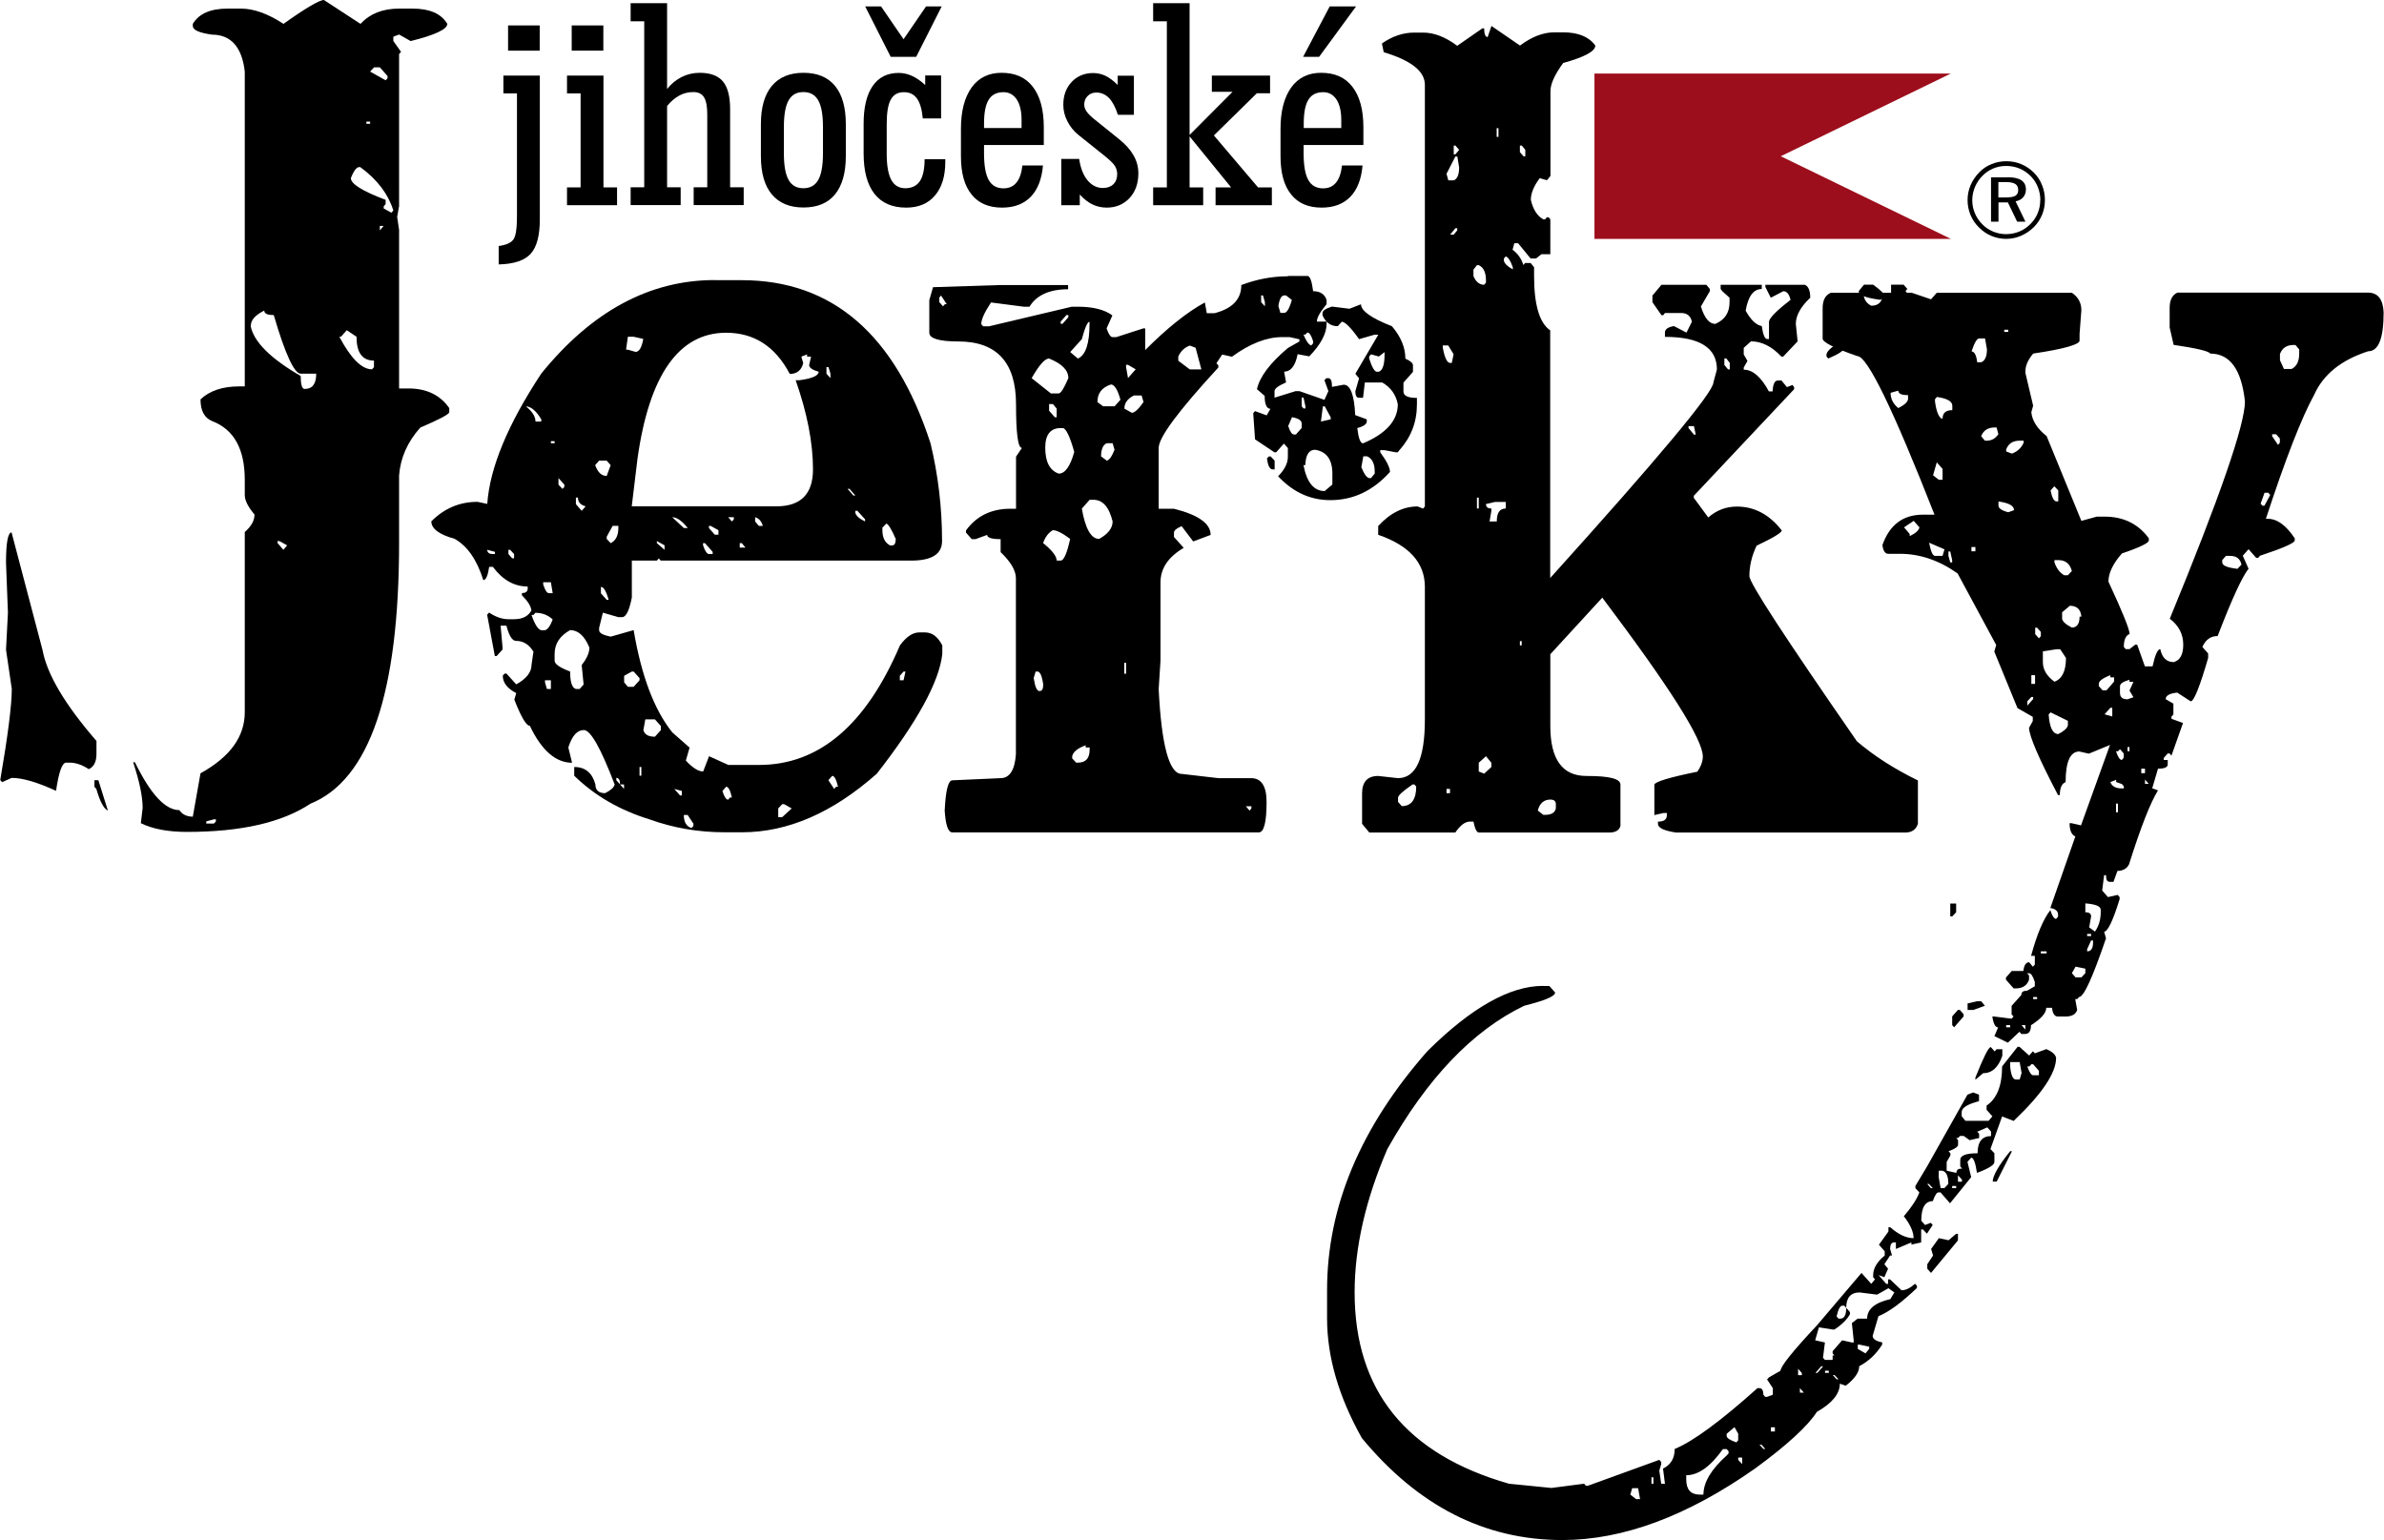 <svg width="178" height="115" viewBox="0 0 178 115" fill="none" xmlns="http://www.w3.org/2000/svg">
<g id="Layer_1">
<path id="Vector" fill-rule="evenodd" clip-rule="evenodd" d="M119.049 5.49H145.66L132.961 11.667L145.66 17.836H119.049V5.49Z" fill="#9D0E1C"/>
<path id="Vector_2" d="M37.935 1.899H40.297V3.781H37.935V1.899ZM37.585 5.644H40.306V16.361C40.306 17.591 40.081 18.451 39.614 18.957C39.156 19.455 38.366 19.717 37.234 19.744V18.369C37.773 18.297 38.133 18.143 38.321 17.899C38.51 17.655 38.599 17.076 38.599 16.153V6.973H37.585V5.644Z" fill="black"/>
<path id="Vector_3" d="M42.335 15.321V13.992H43.35V6.973H42.335V5.644H45.057V13.992H46.072V15.321H42.335ZM42.686 3.781V1.899H45.048V3.781H42.686Z" fill="black"/>
<path id="Vector_4" d="M47.086 0.235H49.808V6.648C50.113 6.259 50.481 5.96 50.894 5.752C51.307 5.544 51.757 5.436 52.241 5.436C53.041 5.436 53.615 5.653 53.975 6.078C54.334 6.512 54.514 7.199 54.514 8.149V13.983H55.528V15.312H51.792V13.983H52.807V8.529C52.807 7.95 52.726 7.525 52.565 7.263C52.403 7 52.134 6.874 51.765 6.874C51.397 6.874 51.056 6.955 50.733 7.127C50.409 7.299 50.095 7.561 49.808 7.914V13.983H50.822V15.312H47.086V13.983H48.101V1.592H47.086V0.235Z" fill="black"/>
<path id="Vector_5" d="M63.153 9.271V11.658C63.153 12.906 62.883 13.856 62.345 14.516C61.806 15.168 61.025 15.493 59.992 15.493C58.959 15.493 58.178 15.168 57.63 14.516C57.082 13.865 56.812 12.906 56.812 11.658V9.271C56.812 8.022 57.082 7.073 57.63 6.413C58.178 5.761 58.959 5.436 59.992 5.436C61.025 5.436 61.806 5.761 62.345 6.413C62.883 7.064 63.153 8.022 63.153 9.271ZM61.447 9.488C61.447 8.574 61.33 7.914 61.096 7.498C60.863 7.082 60.495 6.874 59.983 6.874C59.471 6.874 59.112 7.082 58.878 7.498C58.645 7.914 58.528 8.574 58.528 9.488V11.441C58.528 12.355 58.645 13.015 58.878 13.431C59.112 13.847 59.48 14.055 59.983 14.055C60.486 14.055 60.863 13.847 61.096 13.431C61.33 13.015 61.447 12.355 61.447 11.441V9.488Z" fill="black"/>
<path id="Vector_6" d="M64.617 0.479H65.784L67.464 2.93L69.143 0.479H70.311L68.407 4.242H66.503L64.599 0.479H64.617ZM70.58 11.884V12.083C70.58 13.16 70.32 14.001 69.808 14.598C69.296 15.204 68.577 15.502 67.661 15.502C66.619 15.502 65.829 15.159 65.29 14.471C64.751 13.784 64.482 12.78 64.482 11.45V9.234C64.482 8.013 64.707 7.073 65.156 6.422C65.605 5.77 66.251 5.445 67.095 5.445C67.437 5.445 67.76 5.517 68.083 5.662C68.406 5.807 68.739 6.033 69.08 6.349V5.635H70.266V8.845H68.9C68.838 8.176 68.694 7.679 68.469 7.362C68.236 7.037 67.913 6.883 67.49 6.883C67.041 6.883 66.709 7.064 66.512 7.435C66.305 7.796 66.206 8.411 66.206 9.252V11.486C66.206 12.373 66.323 13.015 66.547 13.431C66.772 13.847 67.122 14.055 67.598 14.055C68.074 14.055 68.451 13.874 68.685 13.521C68.918 13.169 69.035 12.617 69.035 11.884H70.58Z" fill="black"/>
<path id="Vector_7" d="M77.873 12.355C77.783 13.377 77.477 14.164 76.956 14.697C76.436 15.231 75.726 15.502 74.819 15.502C73.822 15.502 73.059 15.177 72.538 14.516C72.008 13.865 71.748 12.915 71.748 11.658V9.623C71.748 8.294 72.017 7.272 72.547 6.53C73.077 5.798 73.822 5.436 74.774 5.436C75.798 5.436 76.579 5.779 77.118 6.485C77.657 7.181 77.935 8.185 77.935 9.506V10.826H73.472V11.45C73.472 12.355 73.589 13.024 73.822 13.44C74.056 13.856 74.424 14.064 74.927 14.064C75.331 14.064 75.654 13.919 75.888 13.639C76.121 13.359 76.274 12.934 76.337 12.355H77.864H77.873ZM73.472 9.56H76.274V8.936C76.274 8.294 76.148 7.787 75.915 7.426C75.672 7.064 75.34 6.883 74.927 6.883C74.424 6.883 74.056 7.064 73.822 7.444C73.589 7.814 73.472 8.411 73.472 9.234V9.569V9.56Z" fill="black"/>
<path id="Vector_8" d="M79.238 15.321V11.866H80.576C80.675 12.545 80.882 13.078 81.196 13.458C81.51 13.838 81.896 14.037 82.345 14.037C82.669 14.037 82.929 13.947 83.127 13.757C83.324 13.567 83.414 13.313 83.414 12.997C83.414 12.771 83.351 12.572 83.243 12.391C83.136 12.21 82.875 11.966 82.489 11.649L80.531 10.085C80.172 9.795 79.894 9.451 79.696 9.053C79.489 8.656 79.391 8.249 79.391 7.823C79.391 7.127 79.597 6.566 80.019 6.114C80.441 5.671 80.98 5.454 81.618 5.454C81.941 5.454 82.255 5.526 82.543 5.662C82.839 5.807 83.136 6.033 83.45 6.34V5.653H84.662V8.574H83.468C83.288 8.013 83.064 7.588 82.803 7.317C82.534 7.046 82.22 6.91 81.86 6.91C81.6 6.91 81.384 6.991 81.214 7.163C81.043 7.326 80.953 7.543 80.953 7.805C80.953 7.986 81.016 8.158 81.133 8.33C81.25 8.502 81.465 8.71 81.771 8.954L83.558 10.392C84.052 10.79 84.411 11.197 84.644 11.613C84.878 12.029 84.995 12.472 84.995 12.943C84.995 13.702 84.77 14.326 84.33 14.797C83.881 15.267 83.315 15.502 82.633 15.502C82.247 15.502 81.896 15.421 81.573 15.267C81.25 15.113 80.935 14.869 80.621 14.525V15.321H79.229H79.238Z" fill="black"/>
<path id="Vector_9" d="M86.099 15.321V13.992H87.123V1.592H86.099V0.235H88.82V10.075L92.026 6.856H90.482V5.644H94.829V6.964H93.841L90.634 10.112L93.93 13.992H94.963V15.321H90.76V13.992H91.919L88.82 10.184V13.992H89.835V15.321H86.099Z" fill="black"/>
<path id="Vector_10" d="M99.282 0.479H101.249L98.492 4.242H97.298L99.282 0.479ZM101.734 12.355C101.644 13.377 101.339 14.164 100.818 14.697C100.297 15.231 99.588 15.502 98.681 15.502C97.684 15.502 96.921 15.177 96.4 14.516C95.87 13.865 95.609 12.915 95.609 11.658V9.623C95.609 8.294 95.879 7.272 96.409 6.53C96.939 5.798 97.684 5.436 98.636 5.436C99.66 5.436 100.441 5.779 100.98 6.485C101.519 7.181 101.797 8.185 101.797 9.506V10.826H97.334V11.45C97.334 12.355 97.45 13.024 97.684 13.44C97.917 13.856 98.286 14.064 98.789 14.064C99.202 14.064 99.516 13.919 99.749 13.639C99.983 13.359 100.136 12.934 100.199 12.355H101.725H101.734ZM97.343 9.56H100.145V8.936C100.145 8.294 100.019 7.787 99.785 7.426C99.543 7.064 99.211 6.883 98.798 6.883C98.295 6.883 97.926 7.064 97.693 7.444C97.459 7.814 97.343 8.411 97.343 9.234V9.569V9.56Z" fill="black"/>
<path id="Vector_11" d="M15.402 61.33V61.493H15.976L16.12 61.33V61.177H15.976L15.402 61.33ZM7.05 58.255H7.346L8.055 60.525C7.75 60.39 7.463 59.847 7.193 58.906L7.05 58.744V58.255ZM20.727 40.401V40.555L21.158 41.053L21.437 40.718L20.862 40.401H20.727ZM0.862 39.75L3.17 48.514C3.502 50.341 4.849 52.611 7.202 55.325V56.293C7.202 56.889 7.005 57.26 6.627 57.432C6.151 57.116 5.667 56.944 5.191 56.944H4.912C4.616 56.998 4.382 57.703 4.185 59.051C2.775 58.4 1.67 58.083 0.871 58.083L0.161 58.4L0.018 58.246C0.592 54.909 0.88 52.639 0.88 51.436L0.449 48.514L0.592 45.747L0.449 42.02C0.449 40.501 0.592 39.75 0.88 39.75H0.862ZM25.334 25.143C26.197 26.762 27.005 27.576 27.777 27.576L27.921 27.414V26.925C27.05 26.925 26.619 26.328 26.619 25.143L25.891 24.655L25.46 25.143H25.326H25.334ZM18.716 24.348C18.949 25.523 20.198 26.771 22.452 28.074C22.452 28.725 22.55 29.042 22.748 29.042C23.323 29.042 23.61 28.671 23.61 27.902H22.452C21.976 27.902 21.293 26.446 20.44 23.525C19.964 23.525 19.73 23.416 19.73 23.19C19.057 23.525 18.725 23.895 18.725 24.339L18.716 24.348ZM28.361 16.868V17.203L28.64 16.868H28.361ZM26.197 13.304C26.197 13.729 27.059 14.272 28.792 14.923V15.24L28.648 15.403V15.566L29.223 15.882L29.367 15.719C28.999 14.516 28.19 13.422 26.906 12.481H26.771C26.574 12.536 26.394 12.798 26.197 13.295V13.304ZM27.355 9.081V9.243H27.634V9.081H27.355ZM27.634 5.345L28.792 5.996L28.936 5.843V5.68L28.361 5.029H27.93L27.634 5.345ZM24.185 0L26.915 1.782C27.616 1.022 28.577 0.642 29.798 0.642H30.804C32.07 0.642 32.941 1.013 33.399 1.782C33.399 2.18 32.492 2.614 30.66 3.066L29.798 2.578L29.367 2.74V3.057L29.942 3.871L29.798 4.034V15.385L29.654 16.199L29.798 17.166V29.006H30.508C31.855 29.006 32.869 29.503 33.543 30.471V30.787C33.498 30.95 32.771 31.33 31.379 31.927C30.418 33.003 29.897 34.197 29.798 35.499V40.528C29.798 51.734 27.589 58.228 23.179 60.01C21.069 61.412 17.997 62.117 13.965 62.117C12.555 62.117 11.396 61.9 10.516 61.466L10.651 60.326C10.651 59.494 10.417 58.346 9.941 56.917H10.076C11.235 59.295 12.339 60.489 13.39 60.489C13.597 60.806 13.947 60.978 14.396 60.978L14.971 57.74C17.18 56.519 18.276 54.999 18.276 53.181V39.723C18.752 39.307 19.003 38.882 19.003 38.421C18.527 37.851 18.276 37.372 18.276 36.965V35.825C18.276 33.528 17.467 32.062 15.833 31.439C15.258 31.203 14.971 30.661 14.971 29.82C15.662 29.168 16.632 28.852 17.845 28.852H18.276V5.345C18.069 3.518 17.243 2.587 15.833 2.587C14.872 2.451 14.396 2.243 14.396 1.936V1.782C14.854 1.022 15.707 0.642 16.991 0.642H17.997C18.931 0.642 19.991 1.013 21.167 1.782C22.838 0.588 23.862 0 24.185 0Z" fill="black"/>
<path id="Vector_12" d="M51.056 60.842C51.056 61.385 51.253 61.71 51.631 61.828L51.774 61.665V61.502L51.343 60.851H51.047L51.056 60.842ZM58.106 60.363V61.014H58.402L59.112 60.363L58.546 60.046H58.402L58.106 60.363ZM50.346 58.906L50.777 59.395H50.912V59.06L50.346 58.906ZM53.939 59.06C54.073 59.503 54.217 59.711 54.37 59.711L54.505 59.549H54.648C54.522 59.006 54.388 58.744 54.217 58.744L53.939 59.06ZM46.018 58.092V58.255L46.592 58.906V58.572H46.296C46.296 58.255 46.206 58.083 46.018 58.083V58.092ZM61.851 58.255L62.282 58.906L62.426 58.744H62.569C62.444 58.201 62.3 57.93 62.138 57.93L61.842 58.264L61.851 58.255ZM47.751 57.269V57.921H47.886V57.269H47.751ZM48.182 53.715L48.038 54.52C48.137 54.855 48.416 55.008 48.9 55.008L49.34 54.52V54.203L48.9 53.715H48.191H48.182ZM40.692 50.794V50.947L40.836 51.445H41.132V50.794H40.692ZM67.185 50.459V50.794H67.464L67.608 50.142H67.464L67.185 50.459ZM46.601 50.459V50.947L46.88 51.282H47.311L47.751 50.794V50.631L47.311 50.142H47.176L46.601 50.459ZM41.41 48.84V49.328C41.41 49.582 41.788 49.844 42.569 50.142C42.569 50.92 42.704 51.363 43 51.445H43.278L43.575 51.11L43.431 49.654C43.808 49.184 44.006 48.749 44.006 48.352C43.647 47.483 43.171 47.049 42.569 47.049C41.797 47.474 41.41 48.071 41.41 48.831V48.84ZM39.686 45.919C39.929 46.624 40.162 46.995 40.414 47.058H40.692C40.889 47.004 41.087 46.742 41.267 46.253C40.907 45.919 40.476 45.756 39.974 45.756L39.83 45.919H39.686ZM44.868 43.811V44.3L45.299 44.788H45.443C45.263 44.137 45.066 43.82 44.868 43.82V43.811ZM40.557 43.477V43.639C40.692 44.065 40.836 44.291 40.988 44.291H41.267L41.132 43.477H40.557ZM37.962 41.053V41.369L38.24 41.686H38.384V41.369L38.087 41.053H37.953H37.962ZM36.381 41.053C36.381 41.261 36.525 41.369 36.812 41.369H36.956V41.206L36.381 41.053ZM55.232 40.555V40.89H55.663L55.385 40.555H55.241H55.232ZM52.493 40.555V40.718C52.636 41.143 52.789 41.369 52.933 41.369H53.211V41.206L52.636 40.555H52.493ZM49.044 40.401V40.555L49.619 41.053V40.718L49.044 40.401ZM52.933 39.271V39.425L53.364 39.922H53.642V39.587L53.068 39.271H52.933ZM45.739 39.271L45.299 40.076V40.239L45.596 40.555C45.973 40.374 46.17 39.986 46.17 39.416V39.262H45.739V39.271ZM65.883 39.425V39.587C65.883 40.157 66.081 40.528 66.458 40.727H66.602C66.79 40.727 66.88 40.564 66.88 40.239C66.548 39.479 66.305 39.099 66.171 39.099L65.874 39.416L65.883 39.425ZM56.382 38.62V38.936L56.66 39.271H56.956C56.857 38.909 56.66 38.701 56.382 38.62ZM54.37 38.62L54.648 38.936L54.792 38.773V38.62H54.361H54.37ZM50.194 38.62L51.056 39.425H51.352C50.912 38.882 50.526 38.62 50.194 38.62ZM63.862 38.131V38.285C63.907 38.502 64.159 38.728 64.59 38.936V38.773L64.015 38.14H63.871L63.862 38.131ZM43 37.154V37.643L43.431 38.14L43.727 37.806C43.332 37.697 43.153 37.489 43.153 37.154H43.009H43ZM63.288 36.503L63.719 37.001H63.862L63.431 36.503H63.288ZM41.698 35.698V36.187L41.994 36.503L42.138 36.35V36.187L41.698 35.698ZM44.437 34.731C44.635 35.273 44.913 35.536 45.299 35.536L45.596 34.731L45.299 34.396H44.733L44.437 34.731ZM41.132 32.94V33.094H41.41V32.94H41.132ZM39.255 30.335C39.731 30.706 39.983 31.095 39.983 31.475H40.414V31.312C40.036 30.679 39.641 30.344 39.255 30.344V30.335ZM61.707 27.414V27.902L62.004 28.237V27.902L61.86 27.414H61.716H61.707ZM46.88 25.143L46.745 26.111H46.88L47.455 26.274C47.724 26.274 47.913 25.957 48.029 25.306L47.302 25.143H46.871H46.88ZM47.176 37.806H57.971C59.785 37.806 60.701 36.892 60.701 35.047C60.701 33.066 60.27 30.851 59.408 28.39H59.686C60.647 28.264 61.123 28.047 61.123 27.757C60.647 27.622 60.414 27.45 60.414 27.26L60.558 26.627H60.261V26.464L59.83 26.627L59.974 27.115C59.83 27.658 59.498 27.92 58.968 27.92C57.89 25.867 56.301 24.845 54.217 24.845C50.697 24.845 48.478 27.974 47.598 34.251L47.167 37.824L47.176 37.806ZM53.364 20.92H55.376C62.147 20.92 66.835 24.981 69.475 33.094C70.05 35.472 70.338 37.914 70.338 40.401C70.338 41.369 69.574 41.858 68.039 41.858H49.331L49.188 41.695L49.044 41.858H47.176V44.616C46.978 45.602 46.745 46.081 46.449 46.081H46.17L45.012 45.747L44.733 46.886V47.049C44.733 47.266 45.012 47.42 45.596 47.538L47.311 47.049C47.886 50.459 48.846 53 50.194 54.683L51.487 55.822L51.209 56.79C51.711 57.333 52.142 57.604 52.502 57.604L52.942 56.464L54.379 57.116H56.678C61.15 57.116 64.653 54.14 67.194 48.189C67.67 47.538 68.155 47.221 68.631 47.221H69.062C69.592 47.221 70.023 47.538 70.356 48.189V48.84C70.122 50.92 68.488 53.896 65.47 57.767C62.174 60.688 58.824 62.144 55.403 62.144H54.1C52.16 62.144 50.292 61.828 48.487 61.177C46.287 60.498 44.41 59.422 42.874 57.921V57.269C43.7 57.269 44.221 57.712 44.455 58.572C44.455 58.997 44.697 59.223 45.182 59.223C45.614 58.997 45.847 58.798 45.892 58.572C44.859 55.867 44.096 54.511 43.593 54.511C43.09 54.511 42.713 54.936 42.434 55.813L42.713 56.953C41.5 56.953 40.441 56.039 39.56 54.194C39.291 54.194 38.914 53.543 38.402 52.241L38.545 51.752C37.872 51.409 37.54 50.965 37.54 50.45L37.674 50.296H37.818L38.545 51.101C39.309 50.676 39.686 50.188 39.686 49.645L39.83 48.659C39.498 48.116 39.066 47.854 38.537 47.854C38.24 47.854 38.007 47.465 37.809 46.715H37.378L37.522 48.334V48.496L37.082 48.985H36.947L36.372 45.901L36.516 45.738C37.019 46.072 37.495 46.235 37.953 46.235H38.384C39.013 46.235 39.444 46.009 39.677 45.584C39.641 45.249 39.399 44.879 38.968 44.444V44.282C39.246 44.282 39.399 44.173 39.399 43.947V43.793C38.393 43.793 37.531 43.305 36.803 42.328H36.525C36.426 42.979 36.282 43.314 36.085 43.314C35.609 41.794 34.89 40.763 33.938 40.23C32.78 39.913 32.205 39.47 32.205 38.927C33.166 37.959 34.316 37.471 35.654 37.471L36.381 37.625C36.57 34.921 37.917 31.683 40.414 27.893C44.185 23.244 48.496 20.911 53.373 20.911L53.364 20.92Z" fill="black"/>
<path id="Vector_13" d="M93.014 60.191L93.293 60.525L93.436 60.363V60.2H93.005L93.014 60.191ZM80.055 56.464V56.627L80.351 56.944H80.486C81.061 56.944 81.357 56.627 81.357 55.976V55.813H81.061V55.65C80.459 55.867 80.127 56.139 80.055 56.464ZM77.325 50.142L77.181 50.631C77.28 51.282 77.415 51.599 77.612 51.599C77.81 51.599 77.891 51.445 77.891 51.11C77.801 50.459 77.657 50.142 77.46 50.142H77.325ZM83.944 49.491V50.305H84.078V49.491H83.944ZM77.891 40.555C78.564 41.098 78.896 41.541 78.896 41.858H79.193C79.426 41.858 79.669 41.315 79.902 40.239C79.337 39.814 78.896 39.587 78.609 39.587C78.277 39.777 78.034 40.103 77.882 40.555H77.891ZM80.773 37.969C81.034 39.479 81.465 40.239 82.067 40.239C82.74 39.868 83.073 39.425 83.073 38.936C82.812 37.86 82.336 37.317 81.636 37.317H81.357L80.782 37.969H80.773ZM94.873 34.079L95.17 34.396V35.047H95.026C94.802 35.047 94.667 34.767 94.595 34.233L94.739 34.079H94.873ZM101.789 34.079L101.645 34.884C101.842 35.373 102.022 35.644 102.22 35.698H102.363L102.642 35.364V35.21C102.642 34.613 102.444 34.224 102.067 34.07H101.789V34.079ZM97.325 34.731C97.568 36.015 98.097 36.666 98.906 36.666L99.481 36.178V35.364C99.481 34.315 99.049 33.718 98.187 33.582C97.729 33.582 97.487 33.971 97.46 34.731H97.316H97.325ZM82.21 34.079L82.641 34.396C82.839 34.342 83.019 34.08 83.216 33.582L83.073 33.094H82.641C82.363 33.202 82.21 33.537 82.21 34.079ZM78.043 33.428C78.043 34.477 78.376 35.129 79.049 35.364C79.525 35.364 79.911 34.821 80.208 33.745C79.875 32.551 79.579 31.963 79.346 31.963H79.202C78.429 31.963 78.043 32.452 78.043 33.428ZM96.463 31.158L96.184 31.809C96.319 32.234 96.463 32.442 96.616 32.442H96.759L97.19 31.954V31.637C97.19 31.384 96.948 31.239 96.463 31.149V31.158ZM98.771 30.335L98.627 31.475L99.355 31.312V31.158L98.915 30.344H98.78L98.771 30.335ZM78.331 30.172V30.67L78.762 31.158H78.896V30.507L78.618 30.172H78.34H78.331ZM97.19 29.684V30.335L97.325 30.498H97.469V30.335L97.325 29.684H97.19ZM83.944 30.507L84.51 30.823C84.707 30.823 85.003 30.561 85.381 30.018L85.237 29.53H84.662C84.186 29.765 83.953 30.1 83.953 30.498L83.944 30.507ZM81.932 30.018L82.363 30.335H83.225L83.656 29.847C83.45 29.087 83.198 28.707 82.947 28.707C82.273 28.933 81.941 29.358 81.941 30.009L81.932 30.018ZM84.078 27.251V27.414L84.222 28.228L84.797 27.576L84.222 27.242H84.078V27.251ZM77.028 28.237L78.465 29.376H79.04C79.211 29.376 79.444 28.987 79.768 28.237C79.768 27.64 79.292 27.16 78.331 26.771C78.007 26.771 77.585 27.26 77.028 28.237ZM102.938 26.618L102.372 26.455L102.229 26.618V26.771C102.435 27.423 102.633 27.757 102.803 27.757H102.938C103.234 27.676 103.378 27.233 103.378 26.455V26.292L102.938 26.627V26.618ZM87.976 26.618V26.934L88.838 27.585H89.7L89.269 25.967L88.838 25.804C88.461 25.939 88.165 26.202 87.976 26.618ZM97.325 24.981C97.523 25.478 97.72 25.741 97.9 25.795L98.044 25.632V25.478C97.9 25.035 97.765 24.827 97.612 24.827L97.469 24.981H97.325ZM79.902 26.283L80.477 26.771C81.052 26.536 81.348 25.668 81.348 24.185V24.022C81.204 24.022 81.007 24.456 80.773 25.324L79.902 26.292V26.283ZM79.193 24.013V24.176H79.337L79.768 23.687V23.525H79.624L79.193 24.013ZM95.457 22.873L95.601 23.362H95.879C96.077 23.362 96.274 23.045 96.454 22.394L96.023 22.059H95.879C95.673 22.059 95.52 22.34 95.448 22.873H95.457ZM94.164 22.059V22.557L94.442 22.873V22.557L94.299 22.059H94.164ZM70.266 22.059L70.131 22.222V22.557L70.41 22.873L70.553 22.711H70.688L70.257 22.059H70.266ZM96.175 20.603H97.612C97.81 20.603 97.945 20.974 98.044 21.743C98.573 21.743 98.906 21.969 99.049 22.394V22.711C98.573 23.28 98.322 23.724 98.322 24.013H99.049V24.176C99.049 24.908 98.618 25.713 97.756 26.609L96.885 26.446C96.723 27.305 96.382 27.748 95.879 27.748L96.023 28.553C95.448 28.806 95.161 29.015 95.161 29.204V29.693L96.741 29.204H97.02L98.888 29.856L99.184 29.204L98.888 28.39L99.031 28.237H99.175C99.364 28.237 99.454 28.445 99.454 28.888L100.325 28.725C100.828 28.725 101.115 29.485 101.187 30.995L102.049 31.312V31.475C102.049 31.665 101.816 31.836 101.34 31.963C101.429 32.723 101.573 33.103 101.771 33.103C103.486 32.379 104.366 31.402 104.366 30.181C104.222 29.458 103.836 28.924 103.208 28.562H101.905L101.771 29.702H101.474C101.286 29.702 101.196 29.548 101.196 29.213L101.474 28.246L101.196 27.911L102.911 24.99H102.633L101.474 25.324C100.864 24.456 100.415 24.022 100.181 24.022L99.885 24.357C99.355 24.357 98.978 24.076 98.744 23.543V23.38C98.744 23.199 98.978 23.036 99.454 22.892L100.756 23.054L101.618 22.72C101.618 23.208 102.39 23.76 103.926 24.357C104.591 25.134 104.932 25.948 104.932 26.781C105.309 26.943 105.498 27.115 105.498 27.269V27.766L104.788 28.571V29.223C104.788 29.557 105.12 29.711 105.794 29.711V30.199C105.794 31.502 105.363 32.632 104.492 33.609L104.357 33.772H104.213L103.351 33.609H103.055V33.772C103.531 34.423 103.782 34.911 103.782 35.237C102.525 36.639 101.043 37.344 99.328 37.344C97.828 37.344 96.544 36.748 95.43 35.563C95.906 35.074 96.158 34.595 96.158 34.107V33.455L95.861 33.121L95.286 33.772H95.152L93.706 32.804L93.571 30.851L93.706 30.697L94.577 31.013L94.855 30.525C94.577 30.525 94.424 30.19 94.424 29.557L93.85 29.06C94.047 28.146 94.811 27.124 96.158 25.985L97.02 25.496V25.334L96.292 25.171H95.727C94.568 25.171 93.32 25.659 91.981 26.636L91.254 26.473L90.823 27.124L90.967 27.278V27.441C87.994 30.67 86.512 32.66 86.512 33.446V37.987H87.653C89.485 38.448 90.392 39.099 90.392 39.94L89.09 40.429L88.228 39.289C87.85 39.443 87.653 39.606 87.653 39.777V40.094L88.38 40.908C87.222 41.586 86.647 42.446 86.647 43.495V49.337L86.512 51.454C86.719 55.66 87.302 57.785 88.228 57.785L90.967 58.102H93.409C94.182 58.102 94.568 58.698 94.568 59.883C94.568 61.394 94.37 62.153 93.993 62.153H71.11C70.787 62.153 70.607 61.611 70.535 60.534C70.607 59.015 70.796 58.264 71.11 58.264L74.711 58.102C75.376 58.102 75.771 57.505 75.852 56.32V43.178C75.852 42.608 75.475 41.957 74.711 41.225V40.257C74.038 40.257 73.706 40.148 73.706 39.94L72.834 40.257H72.556L72.125 39.768V39.606C72.906 38.529 74.02 37.987 75.43 37.987H75.861V34.097L76.301 33.446C76.005 33.446 75.861 32.37 75.861 30.19C75.861 27.061 74.424 25.496 71.55 25.496C70.113 25.496 69.386 25.27 69.386 24.845V22.412L69.664 21.444L74.711 21.282H79.75V21.598C78.358 21.598 77.388 22.041 76.867 22.901H76.436L73.993 22.584C73.517 23.308 73.266 23.841 73.266 24.203L73.409 24.366H73.84L80.028 22.901H80.459C81.618 22.901 82.471 23.118 83.055 23.552L82.624 24.52C82.767 24.945 82.92 25.171 83.055 25.171H83.351L85.363 24.52H85.506V26.138C87.15 24.492 88.641 23.299 89.961 22.584L90.105 23.389H90.67C92.017 23.045 92.682 22.34 92.682 21.282C93.814 20.857 94.963 20.63 96.149 20.63L96.175 20.603Z" fill="black"/>
<path id="Vector_14" d="M114.82 60.525L115.233 60.842H115.359C115.826 60.842 116.104 60.688 116.167 60.353V60.037C116.167 59.82 116.032 59.702 115.754 59.702C115.278 59.702 114.954 59.983 114.82 60.516M108.003 58.906V59.223H108.264V58.906H108.003ZM104.384 59.539V59.874L104.662 60.191C105.372 60.191 105.74 59.702 105.74 58.735L105.605 58.572H105.471C104.761 59.06 104.393 59.386 104.393 59.539H104.384ZM110.41 56.953V57.604L110.814 57.767L111.353 57.269V56.953L110.949 56.464L110.41 56.953ZM113.482 47.872V48.189H113.616V47.872H113.482ZM110.949 37.634C110.949 37.851 111.075 37.968 111.353 37.968V38.131L111.218 38.936H111.757C111.757 38.285 111.973 37.968 112.431 37.968V37.48H111.623L110.958 37.634H110.949ZM110.275 37.155V37.968H110.41V37.155H110.275ZM126.073 31.809V31.963L126.477 32.451H126.612L126.477 31.818H126.073V31.809ZM128.749 26.762V27.251L129.027 27.585H129.153V27.097L128.893 26.762H128.758H128.749ZM107.725 25.795V25.957C107.86 26.708 108.048 27.097 108.264 27.097H108.398L108.533 26.446L108.129 25.795H107.716H107.725ZM137.451 25.478L137.712 25.967C137.712 26.148 137.308 26.428 136.508 26.771L136.374 26.618V26.455C136.419 26.202 136.778 25.885 137.451 25.487V25.478ZM138.385 24.827C138.565 24.881 138.736 25.143 138.924 25.632L138.79 25.795H138.385L138.125 25.143L138.385 24.827ZM142.13 23.841H142.265L142.526 24.176C142.526 25.035 141.942 25.478 140.792 25.478L140.658 25.315V25.153C141.196 24.293 141.681 23.85 142.13 23.85V23.841ZM141.196 21.254H142.13L142.409 21.571L142.274 21.734L142.409 21.897V22.213L141.735 22.376H141.196V21.236V21.254ZM139.185 21.254H139.858C140.487 21.716 140.792 22.032 140.792 22.222L140.388 22.385C139.31 22.249 138.781 22.041 138.781 21.734L139.185 21.245V21.254ZM110.015 20.124V20.612C110.186 21.037 110.464 21.264 110.814 21.264L110.949 21.101V20.938C110.949 20.341 110.769 19.97 110.41 19.798H110.275L110.015 20.133V20.124ZM112.422 19.147L112.287 19.301V19.464C112.332 19.681 112.548 19.889 112.952 20.115V19.952C112.781 19.464 112.601 19.192 112.422 19.147ZM108.264 17.519H108.542L108.803 17.203V17.04H108.668L108.264 17.528V17.519ZM108.668 11.676L108.003 12.979L108.138 13.467H108.542C108.803 13.368 108.946 13.042 108.946 12.499L108.812 11.685H108.677L108.668 11.676ZM113.482 10.871V11.36L113.76 11.676H113.886V11.188L113.625 10.871H113.491H113.482ZM108.542 10.871V11.523H108.668L108.946 11.188L108.668 10.871H108.542ZM111.748 9.569V10.22H111.883V9.569H111.748ZM111.353 1.936L113.491 3.401C114.362 2.75 115.215 2.415 116.041 2.415H116.715C117.846 2.415 118.646 2.75 119.113 3.401C119.113 3.826 118.313 4.26 116.715 4.703C116.086 5.562 115.763 6.268 115.763 6.81V13.142L115.502 13.458L114.963 13.304C114.514 13.901 114.299 14.444 114.299 14.923C114.469 15.656 114.793 16.144 115.233 16.38H115.359L115.493 16.226H115.628L115.754 16.38V18.984H115.089L114.685 19.301H114.281L113.347 18.161H113.068L112.934 18.65C113.32 18.93 113.589 19.301 113.742 19.789L113.868 19.636H114.281L114.541 19.952V20.603C114.541 22.765 114.945 24.122 115.745 24.664V43.16C123.863 34.161 127.932 29.286 127.932 28.553L128.192 27.585C128.192 25.967 126.899 25.153 124.312 25.153V24.836C124.312 24.583 124.537 24.42 124.986 24.348L125.92 24.836L126.324 24.022C126.234 23.597 125.974 23.371 125.525 23.371H124.312L124.187 23.534H124.052L123.378 22.566V22.068L124.052 21.264H127.402L127.662 21.58V21.743L126.998 22.882C127.258 23.751 127.626 24.185 128.075 24.185C128.785 23.877 129.135 23.344 129.135 22.566V22.231L128.596 21.743L128.471 21.58V21.264H131.542V21.58C130.922 21.58 130.518 22.123 130.339 23.199C130.716 23.877 131.111 24.266 131.542 24.348C131.632 24.981 131.767 25.315 131.946 25.315H132.081V24.013C132.108 23.751 132.638 23.199 133.688 22.394C133.599 21.969 133.41 21.743 133.15 21.743L132.216 22.231L131.811 21.426V21.264H134.757C135.018 21.372 135.161 21.689 135.161 22.231C134.443 22.91 134.084 23.561 134.084 24.185L134.218 25.487L133.141 26.627H133.006C132.296 25.867 131.533 25.487 130.734 25.487L130.195 25.976V26.464L130.473 26.952L130.195 27.441V27.604C130.868 27.604 131.488 28.146 132.072 29.223H132.35C132.377 28.68 132.503 28.409 132.754 28.409H133.015L133.419 28.906L133.832 28.743L133.958 28.906V29.06L126.468 37.019V37.173L127.546 38.638C128.165 38.095 128.884 37.824 129.683 37.824C130.994 37.824 132.117 38.421 133.033 39.606C133.033 39.768 132.413 40.148 131.156 40.745C130.806 41.478 130.617 42.237 130.617 43.015C130.617 43.531 133.302 47.637 138.646 55.352C139.903 56.428 141.421 57.405 143.199 58.273V61.511C143.064 61.936 142.75 62.162 142.265 62.162H125.13C124.241 62.027 123.792 61.819 123.792 61.511V61.348C124.241 61.348 124.456 61.195 124.456 60.86V60.706H124.196L123.522 60.86V58.59C123.549 58.382 124.618 58.047 126.728 57.622C127.007 57.224 127.141 56.835 127.141 56.483C127.141 55.207 124.636 51.264 119.633 44.625L115.754 48.849V54.212C115.754 56.691 116.652 57.939 118.439 57.939C120.226 57.939 120.99 58.156 120.99 58.59V61.674C120.9 61.991 120.621 62.162 120.181 62.162H110.419C110.257 62.162 110.123 61.882 110.015 61.348H109.737C109.386 61.348 109.027 61.629 108.659 62.162H102.238L101.699 61.511V59.241C101.699 58.382 102.103 57.939 102.902 57.939L104.375 58.102C105.722 58.102 106.387 56.645 106.387 53.724V43.82C106.387 42.038 105.237 40.736 102.902 39.931V39.28C103.8 38.294 104.788 37.815 105.848 37.815L106.252 37.978L106.387 37.815V6.331C106.387 5.318 105.363 4.513 103.315 3.898L103.181 3.247C103.953 2.704 104.77 2.433 105.587 2.433H106.252C107.087 2.433 107.931 2.768 108.803 3.419L110.68 2.116H110.814C110.814 2.541 110.904 2.768 111.075 2.768L111.353 1.954V1.936Z" fill="black"/>
<path id="Vector_15" d="M121.87 111.111L121.726 111.599L122.157 111.934H122.454L122.31 111.12H121.879L121.87 111.111ZM123.307 110.306V110.794H123.45V110.306H123.307ZM129.782 108.841V109.004L130.078 109.32V108.832H129.782V108.841ZM125.902 110.143V110.46C125.902 111.219 126.234 111.599 126.908 111.599H127.186C127.186 110.686 127.761 109.718 128.92 108.678L129.063 108.524V108.361L128.92 108.199H128.641C127.716 109.501 126.809 110.152 125.902 110.152V110.143ZM131.372 107.873L131.668 108.19H131.803L131.524 107.873H131.38H131.372ZM132.225 106.571V106.887H132.521V106.571H132.225ZM128.92 107.05V107.213C128.92 107.376 129.162 107.529 129.647 107.701L129.782 107.538V107.05L129.504 106.562L128.929 107.05H128.92ZM134.389 103.649V103.984H134.685L134.389 103.649ZM136.85 102.672L137.128 102.989H137.272L136.976 102.672H136.841H136.85ZM136.266 102.347V102.51H136.544V102.347H136.266ZM134.254 102.193V102.681H134.533V102.519L134.254 102.202V102.193ZM135.548 102.51H135.691L136.122 102.021H135.979L135.548 102.51ZM138.709 100.402V100.719L139.284 101.053L139.562 100.719V100.556L138.853 100.402H138.709ZM140.146 96.667L138.853 96.504C138.179 96.504 137.847 96.893 137.847 97.653L137.703 97.49H137.559C137.389 97.49 137.254 97.752 137.128 98.295L137.272 98.458H137.407C137.703 98.458 137.847 98.195 137.847 97.653L138.125 97.969V98.132C137.901 98.53 137.523 98.91 136.967 99.272H136.832L135.808 99.109L135.53 100.077L136.257 100.239L136.113 101.379L136.257 101.542H136.832V101.207H136.967L136.832 101.053V100.891L137.541 100.077L138.269 100.239H138.404V100.077L138.269 98.792L138.7 98.458H139.409C139.409 97.752 139.984 97.264 141.143 97.002L141.439 96.504L140.999 96.188L140.137 96.676L140.146 96.667ZM146.055 92.127H146.19V92.615L144.178 95.048L143.9 94.731V94.397L144.331 93.746L144.187 93.257L144.762 92.452L145.489 92.606L146.064 92.118L146.055 92.127ZM145.759 88.554V88.717H146.055V88.554H145.759ZM143.891 88.4L144.169 88.717H144.313L144.017 88.4H143.882H143.891ZM146.19 87.749V88.237H146.486V88.075L146.19 87.758V87.749ZM144.753 87.415V87.903L144.897 88.717H145.175L145.471 88.4C145.471 87.822 145.328 87.496 145.031 87.415H144.753ZM150.088 85.958H150.222L149.082 88.228H148.785C148.785 87.803 149.216 87.035 150.088 85.958ZM147.627 84.493L147.771 84.656V84.972L147.061 85.135L146.621 84.819H146.343L146.199 84.972H146.064L146.199 85.135V85.47C146.199 85.624 145.965 85.787 145.489 85.958L145.624 86.112V86.275L145.346 86.763V87.415L146.073 87.577C146.073 87.351 146.208 87.243 146.504 87.261L146.361 87.098V86.609C146.361 86.275 146.792 86.112 147.654 86.112C147.654 85.253 147.995 84.828 148.66 84.828V84.493L148.381 84.177L147.654 84.493H147.627ZM151.372 79.636C151.516 80.061 151.668 80.287 151.803 80.287H152.234V79.953L151.803 79.464H151.668L151.525 79.627H151.381L151.372 79.636ZM150.088 79.302V79.636C150.15 80.287 150.294 80.604 150.519 80.604H150.797L150.941 80.116L150.797 79.302H150.088ZM148.633 78.171L148.929 78.506L149.073 78.343H149.504V78.831C149.207 79.7 148.731 80.134 148.067 80.134L147.492 80.622V80.459C148.094 78.949 148.471 78.189 148.633 78.189V78.171ZM150.941 76.543L151.219 76.878V76.543H150.941ZM149.791 76.543V76.706H150.088V76.543H149.791ZM146.19 75.412H146.334L146.612 75.729V75.892L145.903 76.706L145.759 76.543V75.892L146.19 75.403V75.412ZM147.627 74.761H147.923L148.202 75.096L147.339 75.412H146.908V74.924L147.618 74.761H147.627ZM151.803 74.445V74.599H152.099V74.445H151.803ZM115.251 73.622H115.682L116.113 74.11C116.113 74.391 115.35 74.707 113.805 75.096C109.952 76.95 106.549 80.523 103.585 85.796C101.959 89.576 101.142 93.149 101.142 96.495C101.142 103.83 104.986 108.587 112.664 110.785L115.835 111.102L118.277 110.785L118.412 110.939H118.556L123.89 109.004L124.034 109.166V109.32L123.89 109.808L124.034 110.794H124.313L124.169 109.655C124.744 109.374 125.04 108.895 125.04 108.19C126.378 107.647 128.444 106.136 131.219 103.649H131.363C131.56 103.649 131.659 103.812 131.659 104.138L131.794 104.3H131.937L132.368 104.138V103.649L131.937 102.998L132.081 102.844L132.943 102.347C132.943 102.03 133.85 100.891 135.682 98.937L138.987 95.048L139.715 95.862L139.993 95.527L139.858 95.365V95.211C139.858 94.722 140.137 94.225 140.721 93.746V93.429L140.289 92.941L140.999 91.955V91.638H141.143C141.744 92.181 142.319 92.443 142.876 92.452C142.876 91.982 142.633 91.439 142.149 90.815C142.75 90.11 143.127 89.531 143.307 89.033L143.011 88.717V88.554L143.882 87.098L146.899 81.735L147.33 81.572L147.762 81.735V82.223C146.899 82.449 146.468 82.711 146.468 83.037V83.353L146.747 83.688H148.48L148.758 83.353L148.327 82.865V82.549C149.1 82.033 149.486 81.056 149.486 79.627L150.644 78.162H150.779L151.507 78.813L151.785 78.497L151.929 78.65L152.791 78.334C153.222 78.524 153.464 78.732 153.518 78.985C153.518 80.125 152.459 81.689 150.348 83.697L149.486 83.363L148.615 85.796L148.911 86.112V86.763C148.911 86.98 148.48 87.252 147.609 87.577C147.501 86.817 147.348 86.438 147.178 86.438L146.899 86.754L147.178 87.894L145.597 89.847L144.888 89.033H144.744C144.6 89.033 144.466 89.251 144.313 89.685C143.738 89.685 143.451 90.173 143.451 91.15L143.729 91.466L144.16 91.304L144.304 91.466L143.873 92.118L143.576 91.801H143.442V92.769L142.714 92.932V92.769L141.556 93.257V92.769H141.421C141.223 92.769 141.125 92.932 141.125 93.257L141.268 93.746H141.125L140.694 94.397L140.972 94.731L140.694 95.365L140.263 95.211L140.837 95.862H140.972V95.527H141.116L141.978 96.341C142.301 96.341 142.625 96.178 142.984 95.853L143.127 96.007V96.169C141.996 97.246 141.044 97.96 140.254 98.277L139.822 99.742C139.822 99.977 140.056 100.14 140.532 100.23V100.393C140.101 101.09 139.526 101.641 138.817 102.012C138.817 102.473 138.475 102.953 137.811 103.468L137.371 103.315C137.371 104.065 136.805 104.771 135.655 105.422C134.982 106.471 133.446 107.891 131.048 109.646C125.992 113.2 121.187 114.991 116.652 114.991C110.868 114.991 105.884 112.459 101.681 107.376C99.966 104.319 99.085 101.334 99.085 98.44V96.332C99.085 90.101 101.582 84.159 106.575 78.488C109.853 75.232 112.745 73.613 115.206 73.613L115.251 73.622ZM154.973 72.175L154.695 72.663L154.973 72.98H155.404L155.701 72.663V72.328L154.973 72.175ZM152.378 71.035V71.189H152.809V71.035H152.378ZM156.132 70.221L155.835 70.872V71.035C156.132 71.035 156.275 70.809 156.275 70.384V70.221H156.132ZM155.835 69.733V69.895H156.132V69.733H155.835ZM145.615 67.462H146.055V68.114L145.759 68.43H145.615V67.462ZM155.701 67.462V68.114C155.979 68.114 156.132 68.213 156.132 68.43L155.988 69.244L156.419 69.561C156.715 69.136 156.85 68.647 156.85 68.105V67.942C156.85 67.661 156.473 67.517 155.71 67.453L155.701 67.462ZM157.991 60.001V60.652H158.134V60.001H157.991ZM160.155 58.21V58.526H160.433L160.155 58.21ZM157.569 58.382C157.667 58.698 157.946 58.87 158.431 58.87H158.574V58.707L158.431 58.545L158 58.391V58.228L157.569 58.391V58.382ZM159.877 57.396V57.731H160.155V57.396H159.877ZM157.991 56.094C158.134 56.537 158.287 56.745 158.422 56.745L158.565 56.591V56.256L158.287 55.94L158.143 56.094H158H157.991ZM158.853 55.777V56.094H158.997V55.777H158.853ZM153.105 53.19L152.961 53.344C153.033 54.33 153.267 54.809 153.689 54.809C154.12 54.583 154.353 54.366 154.398 54.158V53.823L153.105 53.19ZM157.138 53.335L157.712 53.498V52.847H157.569L157.138 53.335ZM151.372 52.367V52.684L151.803 52.195V52.042H151.668L151.372 52.358V52.367ZM158.287 51.237V51.725C158.287 52.06 158.467 52.214 158.853 52.214L159.293 52.06L158.997 51.562L159.293 50.911H158.997V50.757C158.521 50.893 158.287 51.047 158.287 51.246V51.237ZM156.706 51.065V51.228L156.985 51.544H157.281L157.847 50.893V50.577H157.569V50.414C156.994 50.631 156.706 50.857 156.706 51.065ZM151.668 50.414V51.065H151.947V50.414H151.668ZM152.53 48.632V49.446C152.53 49.989 152.809 50.468 153.393 50.902C153.967 50.694 154.255 50.097 154.255 49.129L153.824 48.478H153.545L152.539 48.632H152.53ZM151.956 46.859V47.348L152.234 47.664L152.378 47.501V47.185L152.099 46.868H151.956V46.859ZM153.967 45.711V46.208C154.012 46.416 154.246 46.633 154.695 46.859C155.072 46.859 155.27 46.579 155.27 46.045H155.404C155.359 45.503 155.072 45.231 154.542 45.231L153.967 45.72V45.711ZM153.393 41.822V41.984C153.536 42.409 153.77 42.744 154.12 42.952H154.398L154.695 42.636C154.551 42.093 154.219 41.822 153.689 41.822H153.393ZM165.921 41.822V41.984C165.921 42.237 166.298 42.382 167.061 42.473L167.358 42.156C167.259 41.713 166.981 41.505 166.496 41.505H166.199L165.921 41.822ZM145.48 41.17V41.505L145.615 41.993H145.759V41.831L145.615 41.179H145.48V41.17ZM147.196 40.845V41.161H147.492V40.845H147.196ZM144.034 40.519C144.16 41.17 144.304 41.505 144.475 41.505H145.04L145.184 41.017L144.026 40.519H144.034ZM142.166 39.38L142.31 39.542L142.589 39.877V40.031C143.02 39.823 143.262 39.606 143.316 39.38L142.885 38.891L142.157 39.38H142.166ZM149.216 37.444V37.761C149.216 37.95 149.459 38.122 149.944 38.249L150.375 38.095C150.375 37.761 149.998 37.553 149.216 37.444ZM169.082 36.793L168.786 37.607L168.929 37.761H169.073L169.504 36.956L169.36 36.793H169.082ZM153.105 36.621C153.213 37.164 153.366 37.435 153.536 37.435H153.68V36.621L153.384 36.304L153.105 36.621ZM144.609 34.523L144.331 35.49L144.762 35.825H145.04V35.011L144.609 34.523ZM149.791 33.555V33.709L150.222 33.871C150.635 33.709 150.923 33.446 151.093 33.057V32.904H150.797C150.294 32.904 149.962 33.112 149.791 33.555ZM169.648 32.415V32.569L170.088 33.22L170.223 33.057V32.741L169.944 32.424H169.648V32.415ZM147.923 32.569L148.202 32.904H148.345C148.705 32.904 148.992 32.741 149.207 32.415L149.073 31.918H148.929C148.426 31.918 148.085 32.144 147.923 32.569ZM144.609 29.648L144.475 29.811V29.973C144.582 30.778 144.78 31.221 145.04 31.276C145.04 30.832 145.283 30.625 145.768 30.625V30.29C145.768 29.973 145.391 29.747 144.609 29.639V29.648ZM141.161 29.331C141.161 29.792 141.358 30.163 141.735 30.471C142.166 30.254 142.409 30.046 142.463 29.82V29.503C141.969 29.503 141.735 29.394 141.735 29.168L141.161 29.331ZM170.232 26.41V26.898L170.528 27.549H171.103C171.48 27.359 171.668 26.98 171.668 26.41V26.093L171.39 25.759H171.246C170.743 25.759 170.411 25.976 170.241 26.41H170.232ZM147.196 26.238C147.42 26.238 147.564 26.518 147.627 27.052H147.923C148.202 26.943 148.354 26.627 148.354 26.084L148.211 25.27H147.779C147.609 25.27 147.42 25.587 147.205 26.238H147.196ZM149.648 24.619V24.782H149.944V24.619H149.648ZM136.697 21.86H139.14C139.14 22.322 139.338 22.638 139.715 22.828C140.289 22.828 140.577 22.512 140.577 21.86H142.741L144.178 22.349L144.609 21.86H154.695C155.171 22.177 155.404 22.62 155.404 23.163L155.27 24.936V25.433C155.27 25.722 154.111 26.057 151.803 26.401C151.426 26.862 151.228 27.287 151.228 27.703V27.857L151.803 30.29L151.668 30.778C151.731 31.429 152.126 32.026 152.809 32.56L155.404 38.891L156.563 38.575H157.138C158.548 38.575 159.652 39.117 160.442 40.194V40.356C160.442 40.537 159.778 40.872 158.431 41.324C157.766 42.084 157.425 42.789 157.425 43.431C158.485 45.702 159.006 47.004 159.006 47.339C158.727 47.438 158.574 47.764 158.574 48.306L158.718 48.469H158.997L159.428 48.135H159.571L160.146 49.753H160.721C160.909 48.894 161.098 48.469 161.296 48.469C161.43 49.12 161.772 49.437 162.301 49.437C162.777 49.301 163.011 48.867 163.011 48.135C163.011 47.357 162.679 46.706 162.005 46.199C165.75 37.1 167.618 31.701 167.618 29.973C167.358 27.595 166.505 26.401 165.023 26.401C164.915 26.211 163.99 26.003 162.293 25.75L161.996 24.447V22.991C161.996 22.394 162.194 22.023 162.571 21.851H176.815C177.542 21.851 177.919 22.34 177.973 23.308C177.973 25.261 177.596 26.229 176.815 26.229C174.803 26.88 173.465 27.956 172.782 29.485C171.848 31.185 170.645 34.26 169.181 38.737H169.324C170.025 38.737 170.69 39.226 171.336 40.194V40.356C171.336 40.537 170.474 40.926 168.741 41.496L168.597 41.659H168.462L167.888 41.008L167.456 41.496L167.888 42.464C167.412 43.061 166.639 44.734 165.579 47.492C165.05 47.492 164.672 47.773 164.439 48.306L164.87 48.795V49.129C164.241 51.291 163.81 52.367 163.568 52.367L162.562 51.716C161.987 51.77 161.7 51.942 161.7 52.205L162.275 52.539V53.344L162.131 53.507V53.67L162.993 53.986L162.131 56.419L161.987 56.256H161.852L161.556 56.591V56.745H161.852V57.079C161.852 57.287 161.61 57.396 161.125 57.396L160.694 58.861L161.125 59.015C160.55 59.947 159.832 61.782 158.961 64.541C158.799 64.858 158.503 65.029 158.098 65.029L157.802 65.844H157.524C157.326 65.844 157.245 65.681 157.245 65.346H157.102L156.958 66.495L157.389 66.983L158.116 66.82L158.26 66.983V67.137C157.757 68.774 157.362 69.57 157.102 69.57L157.245 70.058C156.248 72.98 155.584 74.445 155.234 74.445L155.09 74.599H154.946L155.09 75.412C154.991 75.729 154.713 75.901 154.219 75.901H153.653C153.41 75.901 153.258 75.693 153.213 75.25H152.782C152.782 75.639 152.405 76.064 151.641 76.552C151.641 76.977 151.498 77.203 151.201 77.203H150.923L150.779 77.04L149.917 77.855L148.911 77.366L149.189 76.715C148.983 76.715 148.83 76.434 148.758 75.901H148.902L150.195 76.064L150.339 75.901L150.195 75.738V75.105L150.923 74.291C150.923 74.065 151.066 73.974 151.354 73.974L151.929 73.64V73.323C151.785 72.88 151.65 72.672 151.498 72.672H151.354L151.498 72.835V73.151C151.354 73.576 151.022 73.803 150.492 73.803H150.348L149.773 73.151V72.989L150.204 72.5H151.075C151.12 72.075 151.264 71.849 151.507 71.849L151.785 72.184L151.929 72.021V71.37H151.65C152.081 69.778 152.557 68.638 153.087 67.96C153.222 68.385 153.366 68.611 153.518 68.611L153.662 68.448V68.285C153.662 68.023 153.464 67.86 153.087 67.797L154.955 62.452C154.677 62.343 154.524 62.009 154.524 61.466H154.668L155.377 61.629L157.542 55.623L155.961 56.275L155.252 56.112C154.578 56.112 154.228 56.871 154.228 58.4C153.949 58.499 153.797 58.825 153.797 59.368H153.662C152.216 56.609 151.498 54.936 151.498 54.339L151.776 53.842V53.525L150.635 52.874L148.902 48.65L149.046 48.162L146.163 42.816C144.771 41.831 143.334 41.351 141.852 41.351H140.981C140.748 41.351 140.604 41.125 140.55 40.7C141.08 39.19 142.086 38.43 143.567 38.43H144.439C141.34 30.534 139.418 26.591 138.682 26.591C136.949 25.994 136.086 25.55 136.086 25.288V23.018C136.086 22.421 136.284 22.05 136.661 21.878L136.697 21.86Z" fill="black"/>
<path id="Vector_16" d="M149.8 12.038C150.195 12.038 150.563 12.111 150.914 12.255C151.264 12.4 151.578 12.617 151.857 12.888C152.126 13.16 152.333 13.467 152.467 13.82C152.611 14.173 152.683 14.543 152.683 14.932C152.683 15.321 152.611 15.701 152.467 16.045C152.324 16.389 152.117 16.696 151.848 16.967C151.56 17.248 151.246 17.456 150.887 17.61C150.536 17.763 150.168 17.836 149.791 17.836C149.414 17.836 149.046 17.763 148.695 17.619C148.345 17.474 148.031 17.257 147.752 16.976C147.474 16.705 147.267 16.389 147.124 16.045C146.98 15.692 146.908 15.33 146.908 14.941C146.908 14.553 146.98 14.182 147.133 13.829C147.285 13.476 147.501 13.151 147.779 12.87C148.04 12.599 148.345 12.391 148.695 12.255C149.037 12.111 149.405 12.038 149.8 12.038ZM152.342 14.96C152.342 14.607 152.279 14.281 152.153 13.965C152.027 13.657 151.848 13.377 151.614 13.142C151.363 12.897 151.093 12.707 150.779 12.581C150.474 12.454 150.141 12.391 149.791 12.391C149.441 12.391 149.126 12.454 148.821 12.581C148.525 12.707 148.255 12.888 148.022 13.123C147.77 13.377 147.591 13.657 147.456 13.965C147.33 14.281 147.258 14.607 147.258 14.95C147.258 15.294 147.321 15.602 147.447 15.909C147.573 16.217 147.761 16.497 148.004 16.741C148.237 16.985 148.516 17.166 148.821 17.293C149.126 17.42 149.45 17.483 149.782 17.483C150.114 17.483 150.456 17.42 150.761 17.293C151.075 17.166 151.354 16.976 151.596 16.732C151.83 16.497 152.018 16.226 152.144 15.918C152.27 15.611 152.333 15.294 152.333 14.95L152.342 14.96ZM149.881 13.232C150.348 13.232 150.689 13.304 150.923 13.458C151.147 13.612 151.264 13.838 151.264 14.146C151.264 14.381 151.192 14.571 151.057 14.733C150.923 14.887 150.734 14.987 150.492 15.032L151.228 16.551H150.608L149.917 15.113H149.216V16.551H148.659V13.241H149.881V13.232ZM149.773 13.594H149.207V14.742H149.791C150.114 14.742 150.339 14.697 150.483 14.616C150.617 14.525 150.689 14.39 150.689 14.191C150.689 13.992 150.617 13.829 150.474 13.739C150.33 13.648 150.096 13.594 149.782 13.594H149.773Z" fill="black"/>
</g>
</svg>
